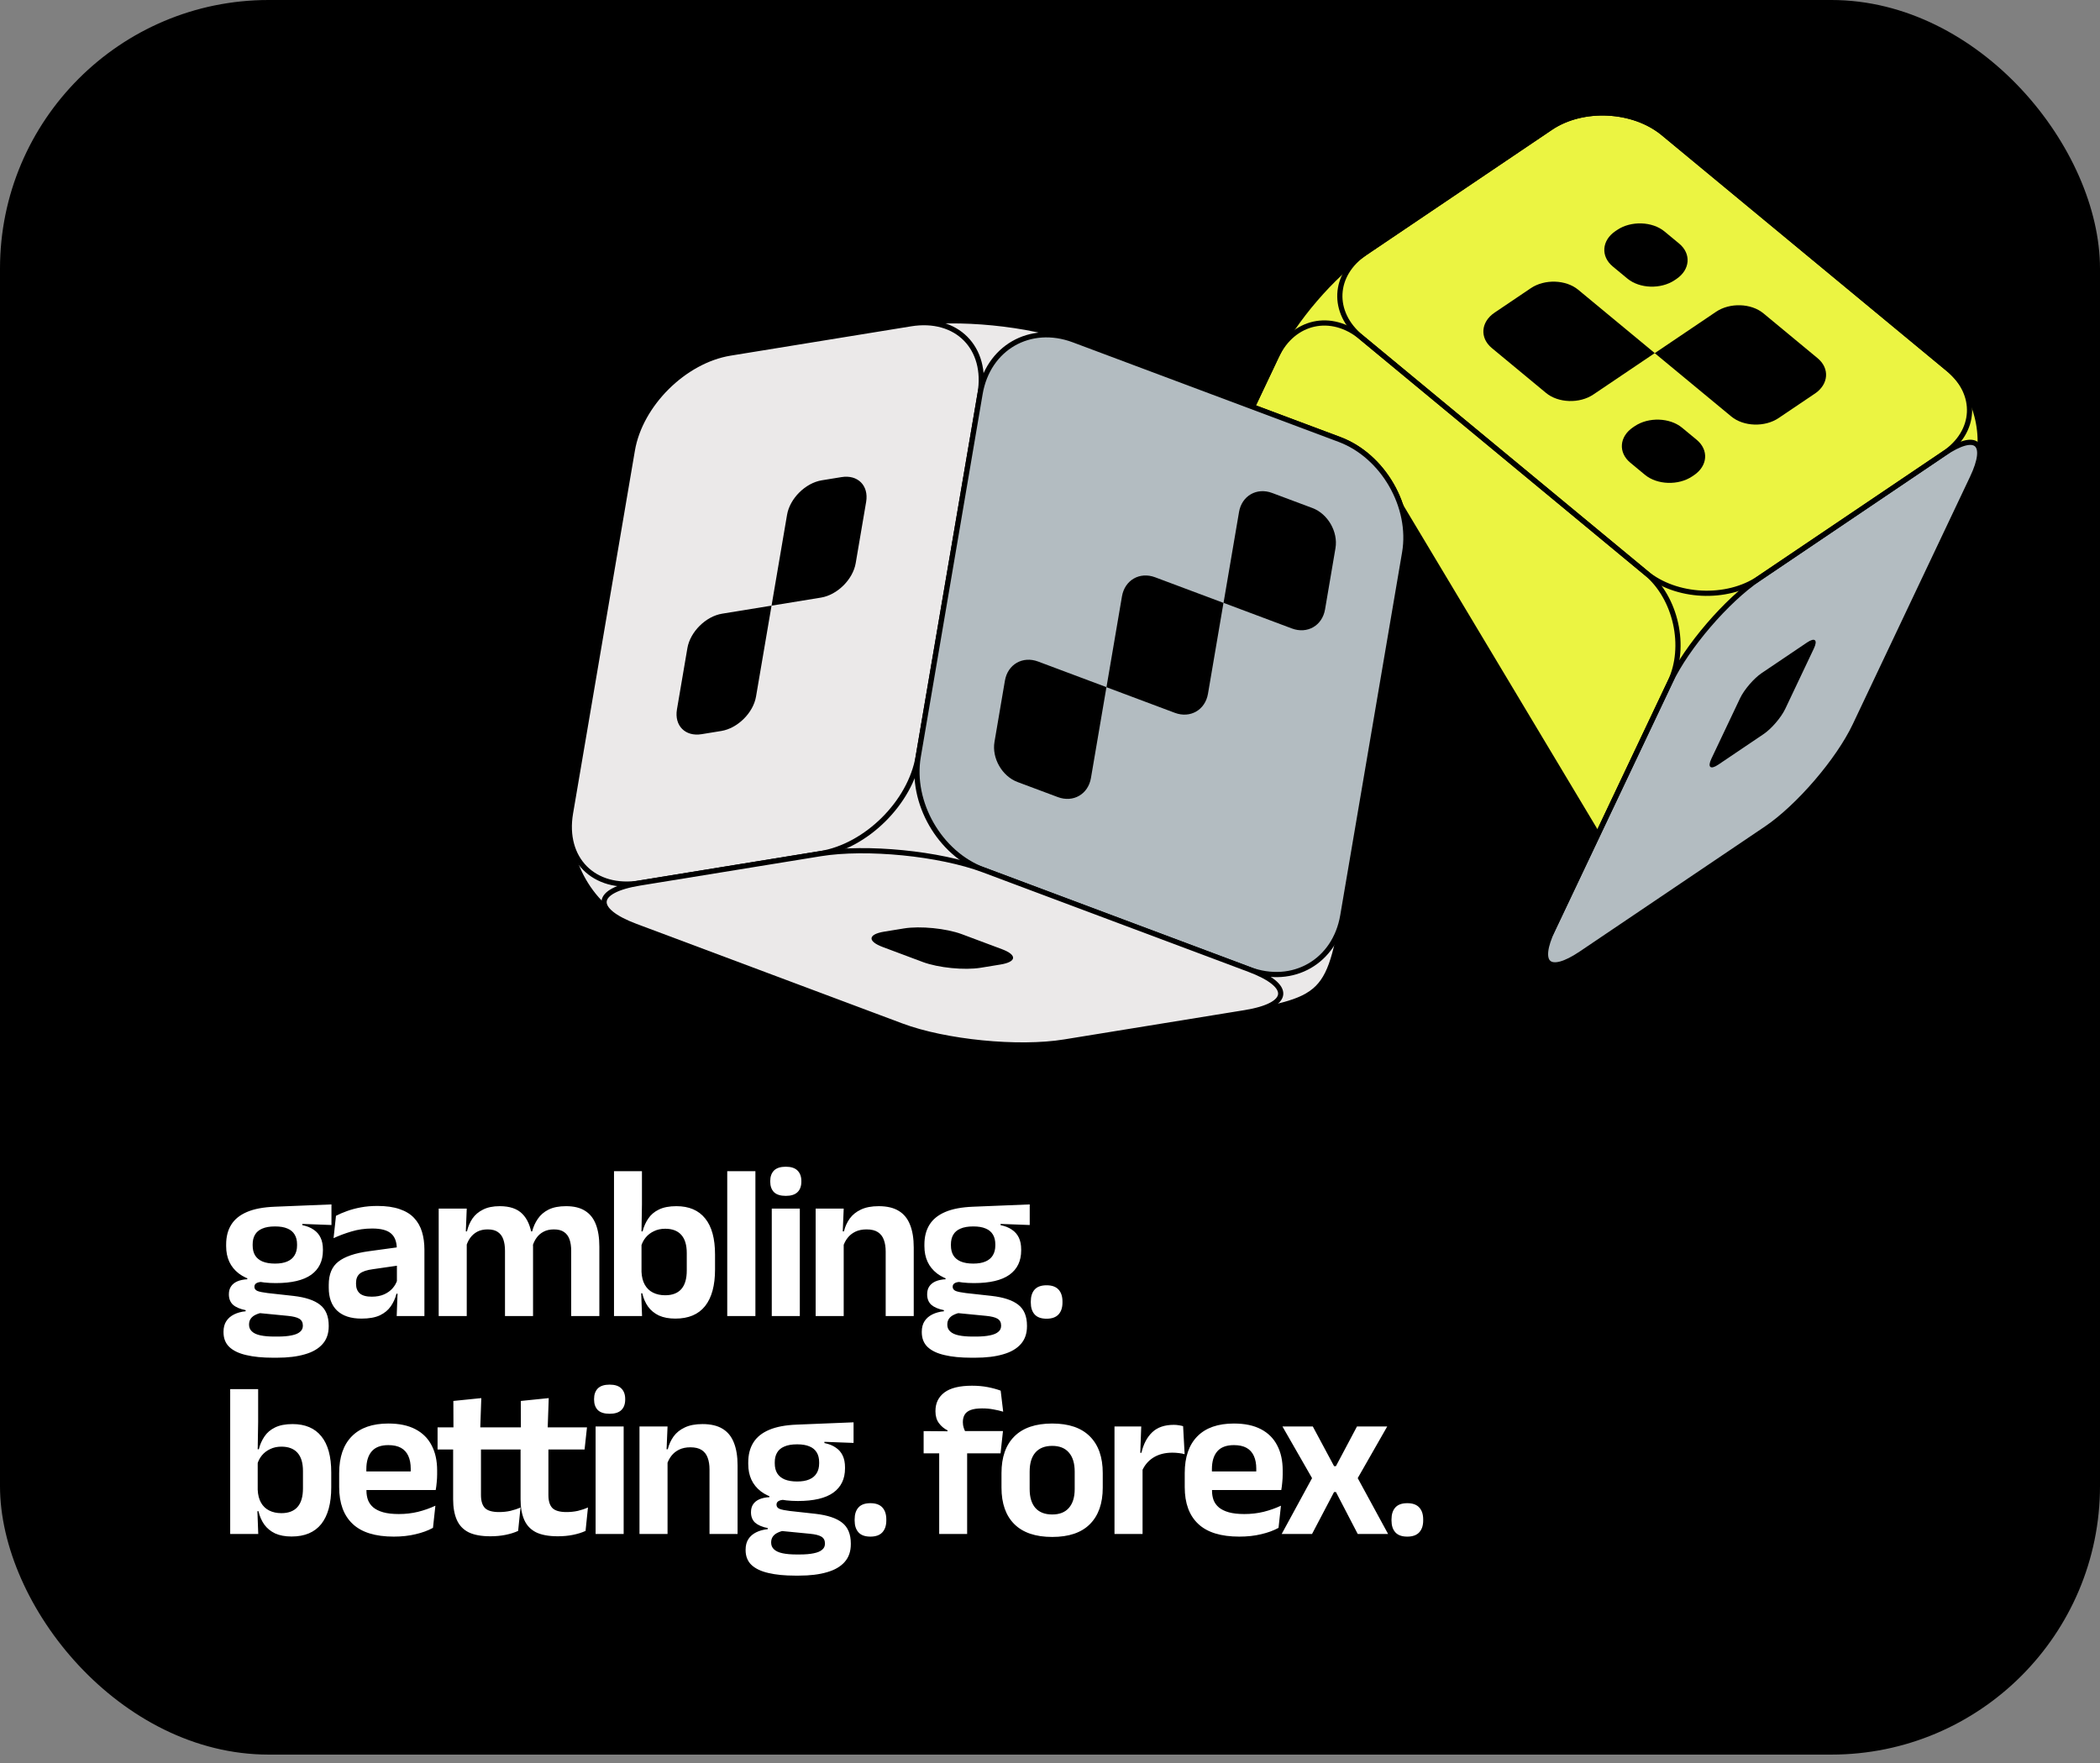 <svg width="212" height="178" viewBox="0 0 212 178" fill="none" xmlns="http://www.w3.org/2000/svg">
<rect x="0" y="0" width="212" height="178" fill="#808080" stroke="none"/>
<rect width="212" height="177.146" rx="27.12" fill="black"/>
<path d="M178.32 83.664C181.564 81.474 185.593 76.781 187.272 73.242L199.121 48.234C200.8 44.695 199.7 39.755 196.684 37.256L167.916 13.45C164.9 10.952 159.773 10.7 156.526 12.895L137.821 25.52C134.576 27.709 130.547 32.403 128.869 35.941L117.019 60.95C115.341 64.488 116.441 69.429 119.456 71.927L148.225 95.733C151.241 98.231 156.37 98.478 159.614 96.289L178.32 83.664Z" fill="#EBF442" stroke="black" stroke-width="0.525" stroke-linecap="round" stroke-linejoin="round"/>
<path d="M121.389 73.524L148.225 95.732C151.24 98.231 156.369 98.478 159.614 96.288L160.534 95.666L162.973 86.567L140.306 48.732L121.382 73.527L121.389 73.524Z" fill="black"/>
<path d="M187.272 73.241C185.594 76.78 181.566 81.469 178.32 83.663L159.615 96.288C156.37 98.477 155.082 97.377 156.76 93.838L168.61 68.83C170.288 65.291 174.315 60.603 177.562 58.408L196.267 45.783C199.512 43.594 200.8 44.694 199.122 48.233L187.272 73.241Z" fill="#B3BCC1" stroke="black" stroke-width="0.525" stroke-linecap="round" stroke-linejoin="round"/>
<path d="M180.221 71.576C179.811 72.437 178.83 73.585 178.033 74.118L173.465 77.2C172.673 77.735 172.358 77.467 172.769 76.6L175.665 70.494C176.075 69.632 177.056 68.484 177.853 67.951L182.421 64.87C183.213 64.335 183.528 64.603 183.116 65.47L180.221 71.576Z" fill="black"/>
<path d="M167.916 13.451C164.901 10.952 159.773 10.7 156.527 12.895L137.821 25.52C134.577 27.709 134.388 31.549 137.406 34.043L166.174 57.848C169.19 60.347 174.317 60.599 177.564 58.404L196.269 45.779C199.514 43.59 199.702 39.75 196.685 37.256L167.916 13.451Z" stroke="black" stroke-width="0.525" stroke-linecap="round" stroke-linejoin="round"/>
<path d="M137.406 34.043C134.39 31.544 130.549 32.398 128.871 35.936L117.021 60.945C115.343 64.483 116.443 69.424 119.459 71.922L148.227 95.728C151.243 98.226 155.083 97.373 156.762 93.834L168.611 68.826C170.29 65.287 169.19 60.347 166.174 57.848L137.406 34.043Z" stroke="black" stroke-width="0.525" stroke-linecap="round" stroke-linejoin="round"/>
<path d="M167.046 35.652L160.856 39.828C159.465 40.768 157.312 40.697 156.074 39.671L150.604 35.14C149.366 34.115 149.487 32.507 150.878 31.567L154.541 29.096C155.932 28.157 158.084 28.228 159.322 29.253L167.048 35.647L167.046 35.652Z" fill="black"/>
<path d="M183.221 39.734L179.558 42.205C178.167 43.145 176.014 43.074 174.776 42.048L167.051 35.655L173.24 31.478C174.631 30.538 176.784 30.61 178.022 31.636L183.493 36.166C184.731 37.192 184.61 38.799 183.219 39.739L183.221 39.734Z" fill="black"/>
<path d="M169.24 28.165L169.068 28.28C167.677 29.22 165.524 29.149 164.286 28.123L162.812 26.903C161.574 25.878 161.695 24.27 163.086 23.33L163.258 23.215C164.649 22.275 166.802 22.346 168.04 23.372L169.514 24.592C170.752 25.617 170.631 27.225 169.24 28.165Z" fill="black"/>
<path d="M171.011 47.976L170.839 48.092C169.448 49.032 167.296 48.96 166.058 47.935L164.584 46.715C163.346 45.689 163.467 44.082 164.858 43.142L165.03 43.026C166.421 42.087 168.573 42.158 169.811 43.184L171.285 44.403C172.523 45.429 172.402 47.037 171.011 47.976Z" fill="black"/>
<path d="M57.589 82.092C56.797 86.728 59.754 91.871 64.16 93.524L91.005 103.58C95.41 105.233 102.813 105.966 107.452 105.208L123.168 102.654C134.168 100.863 134.113 100.921 135.988 89.932L141.803 55.803C142.595 51.168 139.637 46.025 135.232 44.371L108.387 34.316C103.981 32.662 96.579 31.93 91.939 32.688L73.714 35.648C69.07 36.405 64.625 40.815 63.838 45.452L57.594 82.094L57.589 82.092Z" fill="#EBE9E9" stroke="black" stroke-width="0.525" stroke-linecap="round" stroke-linejoin="round"/>
<path d="M91.939 32.687C96.584 31.931 99.734 35.107 98.942 39.742L92.698 76.384C91.906 81.019 87.461 85.43 82.821 86.188L64.597 89.149C59.952 89.905 56.801 86.729 57.593 82.094L63.837 45.452C64.629 40.816 69.074 36.406 73.714 35.648L91.939 32.687Z" fill="#EBE9E9" stroke="black" stroke-width="0.525" stroke-linecap="round" stroke-linejoin="round"/>
<path d="M77.889 61.146L76.323 70.323C76.043 71.967 74.465 73.532 72.819 73.8L70.827 74.124C69.181 74.393 68.06 73.265 68.34 71.621L69.394 65.436C69.674 63.792 71.252 62.227 72.898 61.959L77.889 61.146Z" fill="black"/>
<path d="M84.952 48.169C86.597 47.9 87.719 49.028 87.439 50.672L86.385 56.857C86.105 58.501 84.526 60.066 82.881 60.334L77.89 61.147L79.456 51.97C79.736 50.326 81.314 48.761 82.96 48.493L84.952 48.169Z" fill="black"/>
<path d="M98.941 39.747C99.733 35.112 103.98 32.667 108.387 34.315L135.233 44.371C139.638 46.024 142.595 51.167 141.803 55.803L135.559 92.444C134.767 97.08 130.52 99.525 126.113 97.876L99.268 87.82C94.863 86.167 91.905 81.024 92.697 76.389L98.941 39.747Z" fill="#B3BCC1" stroke="black" stroke-width="0.525" stroke-linecap="round" stroke-linejoin="round"/>
<path d="M82.818 86.187C87.463 85.43 94.865 86.163 99.265 87.815L126.111 97.871C130.516 99.524 130.318 101.489 125.68 102.243L107.455 105.203C102.81 105.96 95.408 105.227 91.008 103.575L64.162 93.52C59.757 91.866 59.955 89.901 64.593 89.148L82.818 86.187Z" fill="#EBE9E9" stroke="black" stroke-width="0.525" stroke-linecap="round" stroke-linejoin="round"/>
<path d="M101.45 68.717C101.73 67.073 103.24 66.206 104.799 66.79L111.698 69.375L110.134 78.547C109.854 80.191 108.344 81.059 106.786 80.474L102.728 78.956C101.163 78.374 100.116 76.546 100.396 74.902L101.448 68.722L101.45 68.717Z" fill="black"/>
<path d="M113.265 60.21C113.545 58.566 115.055 57.699 116.613 58.283L123.513 60.868L121.949 70.04C121.669 71.684 120.159 72.552 118.6 71.967L111.701 69.382L113.265 60.21Z" fill="black"/>
<path d="M125.081 51.699C125.361 50.055 126.871 49.187 128.43 49.772L132.487 51.29C134.053 51.872 135.099 53.7 134.819 55.344L133.767 61.524C133.487 63.168 131.977 64.035 130.418 63.451L123.519 60.865L125.083 51.694L125.081 51.699Z" fill="black"/>
<path d="M100.994 97.381C102.639 97.113 102.708 96.416 101.149 95.831L97.091 94.313C95.526 93.731 92.901 93.468 91.256 93.736L89.264 94.06C87.618 94.329 87.55 95.026 89.109 95.61L93.166 97.129C94.731 97.71 97.356 97.974 99.002 97.706L100.994 97.381Z" fill="black"/>
<path d="M27.841 129.543C26.197 129.543 24.95 129.218 24.102 128.569C23.254 127.913 22.83 126.995 22.83 125.815V125.649C22.83 124.867 22.999 124.203 23.339 123.657C23.678 123.104 24.209 122.673 24.932 122.363C25.655 122.053 26.591 121.876 27.742 121.832L33.462 121.6V123.679L30.519 123.569V123.691C30.983 123.786 31.367 123.941 31.669 124.155C31.979 124.362 32.211 124.631 32.366 124.963C32.521 125.287 32.599 125.682 32.599 126.147V126.246C32.599 127.316 32.204 128.134 31.415 128.702C30.626 129.263 29.434 129.543 27.841 129.543ZM27.709 134.942H28.018C28.594 134.942 29.07 134.901 29.446 134.82C29.822 134.746 30.102 134.628 30.286 134.466C30.478 134.311 30.574 134.108 30.574 133.858V133.824C30.574 133.515 30.452 133.286 30.209 133.139C29.973 132.998 29.589 132.903 29.058 132.851L25.883 132.541L26.536 132.508C26.263 132.56 26.02 132.637 25.806 132.74C25.599 132.836 25.437 132.965 25.319 133.128C25.201 133.29 25.142 133.489 25.142 133.725V133.747C25.142 134.02 25.238 134.245 25.43 134.422C25.621 134.606 25.909 134.739 26.293 134.82C26.676 134.901 27.148 134.942 27.709 134.942ZM27.554 137.077C26.506 137.077 25.61 136.989 24.865 136.812C24.12 136.642 23.549 136.369 23.151 135.993C22.76 135.617 22.564 135.119 22.564 134.499V134.455C22.564 134.035 22.656 133.681 22.841 133.393C23.025 133.105 23.287 132.877 23.626 132.707C23.966 132.537 24.357 132.431 24.799 132.386V132.276C24.238 132.165 23.814 131.984 23.527 131.734C23.247 131.475 23.106 131.125 23.106 130.683V130.671C23.106 130.362 23.176 130.1 23.317 129.886C23.457 129.672 23.663 129.502 23.936 129.377C24.216 129.252 24.559 129.178 24.965 129.156V128.835L27.366 129.432L26.591 129.41C26.252 129.418 26.016 129.466 25.883 129.554C25.75 129.635 25.684 129.753 25.684 129.908V129.919C25.684 130.111 25.787 130.251 25.994 130.34C26.2 130.421 26.543 130.491 27.023 130.55L29.623 130.837C30.84 130.978 31.736 131.276 32.311 131.734C32.894 132.191 33.185 132.895 33.185 133.847V133.902C33.185 134.632 32.978 135.23 32.566 135.694C32.152 136.166 31.555 136.513 30.773 136.734C29.999 136.963 29.058 137.077 27.952 137.077H27.554ZM27.764 127.574C28.258 127.574 28.668 127.504 28.992 127.364C29.324 127.223 29.571 127.017 29.733 126.744C29.903 126.471 29.988 126.139 29.988 125.748V125.627C29.988 125.236 29.907 124.907 29.744 124.642C29.582 124.369 29.339 124.166 29.014 124.033C28.69 123.893 28.28 123.823 27.786 123.823H27.753C27.229 123.823 26.802 123.897 26.47 124.045C26.138 124.185 25.894 124.391 25.739 124.664C25.584 124.93 25.507 125.25 25.507 125.627V125.748C25.507 126.139 25.588 126.471 25.75 126.744C25.92 127.017 26.171 127.223 26.503 127.364C26.842 127.504 27.262 127.574 27.764 127.574ZM40.047 132.873L40.147 130.218L40.069 129.974V126.578L40.058 126.091C40.058 125.383 39.863 124.863 39.472 124.531C39.088 124.199 38.458 124.033 37.58 124.033C36.835 124.033 36.134 124.133 35.478 124.332C34.829 124.524 34.228 124.749 33.675 125.007L33.918 122.75C34.242 122.58 34.611 122.422 35.024 122.274C35.445 122.12 35.913 121.994 36.429 121.898C36.946 121.802 37.502 121.754 38.1 121.754C38.985 121.754 39.734 121.861 40.346 122.075C40.958 122.282 41.445 122.58 41.806 122.971C42.175 123.362 42.44 123.831 42.603 124.376C42.765 124.915 42.846 125.512 42.846 126.169V132.873H40.047ZM36.496 133.128C35.419 133.128 34.596 132.858 34.029 132.32C33.468 131.781 33.188 131.014 33.188 130.019V129.709C33.188 128.654 33.512 127.876 34.161 127.375C34.81 126.866 35.839 126.515 37.248 126.324L40.324 125.903L40.489 127.729L37.657 128.138C37.038 128.219 36.595 128.367 36.33 128.58C36.072 128.794 35.943 129.108 35.943 129.521V129.631C35.943 130.037 36.068 130.354 36.319 130.583C36.577 130.804 36.979 130.915 37.525 130.915C38.011 130.915 38.428 130.837 38.775 130.683C39.121 130.528 39.405 130.325 39.627 130.074C39.855 129.816 40.017 129.528 40.113 129.211L40.512 130.616H40.025C39.907 131.081 39.715 131.505 39.45 131.888C39.191 132.265 38.826 132.567 38.354 132.796C37.882 133.017 37.263 133.128 36.496 133.128ZM57.663 132.873V126.279C57.663 125.837 57.607 125.457 57.497 125.14C57.386 124.815 57.202 124.565 56.943 124.387C56.693 124.21 56.35 124.122 55.915 124.122C55.516 124.122 55.17 124.199 54.875 124.354C54.58 124.509 54.34 124.719 54.156 124.985C53.971 125.243 53.835 125.538 53.746 125.87L53.436 124.321H53.724C53.842 123.856 54.034 123.432 54.299 123.049C54.565 122.658 54.926 122.348 55.383 122.12C55.848 121.891 56.434 121.777 57.143 121.777C57.932 121.777 58.57 121.931 59.056 122.241C59.551 122.544 59.916 123.001 60.152 123.613C60.388 124.218 60.506 124.97 60.506 125.87V132.873H57.663ZM44.287 132.873V122.02H47.119L47.009 124.775L47.119 124.896V132.873H44.287ZM50.98 132.873V126.279C50.98 125.837 50.925 125.457 50.814 125.14C50.704 124.815 50.519 124.565 50.261 124.387C50.01 124.21 49.667 124.122 49.232 124.122C48.827 124.122 48.476 124.199 48.181 124.354C47.894 124.509 47.654 124.719 47.462 124.985C47.278 125.243 47.141 125.538 47.053 125.87L46.61 124.321H47.141C47.252 123.842 47.436 123.41 47.694 123.027C47.96 122.643 48.318 122.341 48.768 122.12C49.218 121.891 49.778 121.777 50.449 121.777C51.46 121.777 52.219 122.035 52.728 122.551C53.245 123.067 53.569 123.82 53.702 124.808C53.731 124.955 53.757 125.129 53.779 125.328C53.801 125.52 53.812 125.7 53.812 125.87V132.873H50.98ZM68.18 133.128C67.531 133.128 66.978 133.024 66.521 132.818C66.071 132.604 65.706 132.305 65.425 131.922C65.153 131.538 64.957 131.088 64.839 130.572H64.032L64.762 128.403C64.784 128.92 64.894 129.355 65.094 129.709C65.293 130.063 65.569 130.328 65.923 130.505C66.277 130.683 66.687 130.771 67.151 130.771C67.867 130.771 68.409 130.565 68.778 130.151C69.147 129.731 69.331 129.104 69.331 128.271V126.512C69.331 125.7 69.147 125.088 68.778 124.675C68.409 124.262 67.867 124.056 67.151 124.056C66.731 124.056 66.355 124.137 66.023 124.299C65.691 124.454 65.415 124.664 65.193 124.93C64.972 125.195 64.813 125.501 64.718 125.848L64.076 124.321H64.872C64.99 123.849 65.178 123.421 65.437 123.038C65.695 122.647 66.052 122.341 66.51 122.12C66.974 121.891 67.564 121.777 68.28 121.777C69.556 121.777 70.526 122.19 71.189 123.016C71.853 123.834 72.185 125.048 72.185 126.655V128.16C72.185 129.783 71.85 131.018 71.178 131.866C70.507 132.707 69.508 133.128 68.18 133.128ZM61.985 132.873V118.247H64.806V121.588L64.751 124.896L64.762 125.239V129.543L64.718 130.218L64.817 132.873H61.985ZM73.417 132.873V118.247H76.26V132.873H73.417ZM77.912 132.873V122.02H80.744V132.873H77.912ZM79.328 120.737C78.79 120.737 78.392 120.611 78.133 120.36C77.883 120.102 77.757 119.748 77.757 119.298V119.243C77.757 118.793 77.883 118.439 78.133 118.181C78.392 117.923 78.79 117.794 79.328 117.794C79.859 117.794 80.254 117.923 80.512 118.181C80.77 118.439 80.899 118.793 80.899 119.243V119.298C80.899 119.756 80.77 120.11 80.512 120.36C80.254 120.611 79.859 120.737 79.328 120.737ZM89.412 132.873V126.357C89.412 125.899 89.349 125.505 89.224 125.173C89.106 124.841 88.906 124.583 88.626 124.399C88.346 124.214 87.962 124.122 87.476 124.122C87.048 124.122 86.672 124.199 86.347 124.354C86.03 124.509 85.768 124.719 85.562 124.985C85.362 125.243 85.211 125.538 85.108 125.87L84.665 124.321H85.197C85.314 123.842 85.51 123.41 85.783 123.027C86.063 122.643 86.439 122.341 86.911 122.12C87.391 121.891 87.988 121.777 88.704 121.777C89.537 121.777 90.212 121.935 90.728 122.252C91.245 122.562 91.624 123.027 91.868 123.646C92.118 124.266 92.244 125.033 92.244 125.947V132.873H89.412ZM82.342 132.873V122.02H85.174L85.064 124.664L85.174 124.896V132.873H82.342ZM98.333 129.543C96.688 129.543 95.442 129.218 94.593 128.569C93.745 127.913 93.321 126.995 93.321 125.815V125.649C93.321 124.867 93.491 124.203 93.83 123.657C94.169 123.104 94.7 122.673 95.423 122.363C96.146 122.053 97.083 121.876 98.233 121.832L103.953 121.6V123.679L101.01 123.569V123.691C101.475 123.786 101.858 123.941 102.161 124.155C102.471 124.362 102.703 124.631 102.858 124.963C103.013 125.287 103.09 125.682 103.09 126.147V126.246C103.09 127.316 102.695 128.134 101.906 128.702C101.117 129.263 99.926 129.543 98.333 129.543ZM98.2 134.942H98.51C99.085 134.942 99.561 134.901 99.937 134.82C100.313 134.746 100.593 134.628 100.778 134.466C100.97 134.311 101.065 134.108 101.065 133.858V133.824C101.065 133.515 100.944 133.286 100.7 133.139C100.464 132.998 100.081 132.903 99.55 132.851L96.375 132.541L97.027 132.508C96.754 132.56 96.511 132.637 96.297 132.74C96.091 132.836 95.928 132.965 95.81 133.128C95.692 133.29 95.633 133.489 95.633 133.725V133.747C95.633 134.02 95.729 134.245 95.921 134.422C96.113 134.606 96.4 134.739 96.784 134.82C97.168 134.901 97.639 134.942 98.2 134.942ZM98.045 137.077C96.998 137.077 96.102 136.989 95.357 136.812C94.612 136.642 94.04 136.369 93.642 135.993C93.251 135.617 93.056 135.119 93.056 134.499V134.455C93.056 134.035 93.148 133.681 93.332 133.393C93.517 133.105 93.778 132.877 94.118 132.707C94.457 132.537 94.848 132.431 95.29 132.386V132.276C94.73 132.165 94.306 131.984 94.018 131.734C93.738 131.475 93.598 131.125 93.598 130.683V130.671C93.598 130.362 93.668 130.1 93.808 129.886C93.948 129.672 94.155 129.502 94.427 129.377C94.708 129.252 95.051 129.178 95.456 129.156V128.835L97.857 129.432L97.083 129.41C96.743 129.418 96.507 129.466 96.375 129.554C96.242 129.635 96.175 129.753 96.175 129.908V129.919C96.175 130.111 96.279 130.251 96.485 130.34C96.692 130.421 97.035 130.491 97.514 130.55L100.114 130.837C101.331 130.978 102.227 131.276 102.802 131.734C103.385 132.191 103.676 132.895 103.676 133.847V133.902C103.676 134.632 103.47 135.23 103.057 135.694C102.644 136.166 102.046 136.513 101.265 136.734C100.49 136.963 99.55 137.077 98.444 137.077H98.045ZM98.255 127.574C98.749 127.574 99.159 127.504 99.483 127.364C99.815 127.223 100.062 127.017 100.225 126.744C100.394 126.471 100.479 126.139 100.479 125.748V125.627C100.479 125.236 100.398 124.907 100.236 124.642C100.073 124.369 99.83 124.166 99.505 124.033C99.181 123.893 98.772 123.823 98.278 123.823H98.244C97.721 123.823 97.293 123.897 96.961 124.045C96.629 124.185 96.386 124.391 96.231 124.664C96.076 124.93 95.999 125.25 95.999 125.627V125.748C95.999 126.139 96.08 126.471 96.242 126.744C96.412 127.017 96.662 127.223 96.994 127.364C97.333 127.504 97.754 127.574 98.255 127.574ZM105.655 133.139C105.109 133.139 104.707 132.995 104.449 132.707C104.191 132.419 104.062 132.021 104.062 131.512V131.402C104.062 130.885 104.191 130.483 104.449 130.196C104.707 129.908 105.109 129.764 105.655 129.764C106.193 129.764 106.595 129.908 106.861 130.196C107.126 130.483 107.259 130.885 107.259 131.402V131.512C107.259 132.021 107.126 132.419 106.861 132.707C106.595 132.995 106.193 133.139 105.655 133.139ZM29.434 155.128C28.785 155.128 28.232 155.024 27.775 154.818C27.325 154.604 26.96 154.305 26.68 153.922C26.407 153.538 26.211 153.088 26.093 152.572H25.286L26.016 150.403C26.038 150.92 26.149 151.355 26.348 151.709C26.547 152.063 26.824 152.328 27.178 152.505C27.532 152.683 27.941 152.771 28.406 152.771C29.121 152.771 29.663 152.565 30.032 152.151C30.401 151.731 30.585 151.104 30.585 150.271V148.512C30.585 147.7 30.401 147.088 30.032 146.675C29.663 146.262 29.121 146.056 28.406 146.056C27.985 146.056 27.609 146.137 27.277 146.299C26.945 146.454 26.669 146.664 26.447 146.93C26.226 147.195 26.068 147.501 25.972 147.848L25.33 146.321H26.127C26.245 145.849 26.433 145.421 26.691 145.038C26.949 144.647 27.307 144.341 27.764 144.12C28.229 143.891 28.819 143.777 29.534 143.777C30.81 143.777 31.78 144.19 32.444 145.016C33.108 145.834 33.44 147.048 33.44 148.655V150.16C33.44 151.783 33.104 153.018 32.433 153.866C31.762 154.707 30.762 155.128 29.434 155.128ZM23.239 154.873V140.247H26.06V143.588L26.005 146.896L26.016 147.239V151.543L25.972 152.218L26.071 154.873H23.239ZM39.749 155.139C37.891 155.139 36.508 154.711 35.6 153.855C34.693 153 34.24 151.761 34.24 150.138V148.722C34.24 147.114 34.664 145.879 35.512 145.016C36.36 144.153 37.592 143.721 39.207 143.721C40.299 143.721 41.209 143.913 41.94 144.297C42.67 144.68 43.216 145.226 43.577 145.934C43.946 146.635 44.13 147.475 44.13 148.456V148.844C44.13 149.109 44.115 149.382 44.086 149.662C44.064 149.935 44.031 150.193 43.986 150.437H41.42C41.442 150.031 41.453 149.647 41.453 149.286C41.46 148.917 41.464 148.585 41.464 148.29C41.464 147.781 41.383 147.35 41.221 146.996C41.058 146.635 40.811 146.362 40.479 146.177C40.148 145.993 39.723 145.901 39.207 145.901C38.447 145.901 37.887 146.111 37.525 146.531C37.164 146.952 36.983 147.549 36.983 148.324V149.33L36.994 149.651V150.503C36.994 150.842 37.046 151.156 37.149 151.443C37.26 151.731 37.441 151.982 37.691 152.196C37.942 152.402 38.274 152.565 38.687 152.683C39.108 152.801 39.631 152.86 40.258 152.86C40.937 152.86 41.582 152.786 42.194 152.638C42.814 152.483 43.4 152.277 43.953 152.019L43.71 154.254C43.216 154.526 42.633 154.74 41.962 154.895C41.298 155.057 40.56 155.139 39.749 155.139ZM35.744 150.437V148.556H43.411V150.437H35.744ZM49.507 155.105C48.585 155.105 47.847 154.969 47.294 154.696C46.748 154.416 46.354 153.995 46.11 153.435C45.867 152.874 45.745 152.185 45.745 151.366V145.038H48.555V150.946C48.555 151.536 48.688 151.971 48.953 152.251C49.226 152.524 49.702 152.66 50.381 152.66C50.779 152.66 51.163 152.62 51.531 152.539C51.9 152.45 52.239 152.336 52.549 152.196L52.306 154.563C51.937 154.733 51.513 154.866 51.033 154.962C50.561 155.057 50.053 155.105 49.507 155.105ZM44.174 146.343V144.108H52.45L52.206 146.343H44.174ZM45.778 144.319L45.767 141.442L48.588 141.155L48.478 144.319H45.778ZM56.314 155.105C55.392 155.105 54.655 154.969 54.101 154.696C53.556 154.416 53.161 153.995 52.918 153.435C52.674 152.874 52.553 152.185 52.553 151.366V145.038H55.363V150.946C55.363 151.536 55.495 151.971 55.761 152.251C56.034 152.524 56.51 152.66 57.188 152.66C57.586 152.66 57.97 152.62 58.339 152.539C58.707 152.45 59.047 152.336 59.356 152.196L59.113 154.563C58.744 154.733 58.32 154.866 57.841 154.962C57.369 155.057 56.86 155.105 56.314 155.105ZM50.981 146.343V144.108H59.257L59.014 146.343H50.981ZM52.586 144.319L52.575 141.442L55.396 141.155L55.285 144.319H52.586ZM60.128 154.873V144.02H62.96V154.873H60.128ZM61.544 142.737C61.006 142.737 60.607 142.611 60.349 142.36C60.099 142.102 59.973 141.748 59.973 141.298V141.243C59.973 140.793 60.099 140.439 60.349 140.181C60.607 139.923 61.006 139.794 61.544 139.794C62.075 139.794 62.47 139.923 62.728 140.181C62.986 140.439 63.115 140.793 63.115 141.243V141.298C63.115 141.756 62.986 142.11 62.728 142.36C62.47 142.611 62.075 142.737 61.544 142.737ZM71.627 154.873V148.357C71.627 147.899 71.565 147.505 71.439 147.173C71.321 146.841 71.122 146.583 70.842 146.399C70.562 146.214 70.178 146.122 69.691 146.122C69.263 146.122 68.887 146.199 68.563 146.354C68.246 146.509 67.984 146.719 67.777 146.985C67.578 147.243 67.427 147.538 67.324 147.87L66.881 146.321H67.412C67.53 145.842 67.726 145.41 67.999 145.027C68.279 144.643 68.655 144.341 69.127 144.12C69.606 143.891 70.204 143.777 70.919 143.777C71.753 143.777 72.428 143.935 72.944 144.252C73.46 144.562 73.84 145.027 74.083 145.646C74.334 146.266 74.46 147.033 74.46 147.947V154.873H71.627ZM64.558 154.873V144.02H67.39L67.279 146.664L67.39 146.896V154.873H64.558ZM80.549 151.543C78.904 151.543 77.657 151.218 76.809 150.569C75.961 149.913 75.537 148.995 75.537 147.815V147.649C75.537 146.867 75.707 146.203 76.046 145.657C76.385 145.104 76.916 144.673 77.639 144.363C78.362 144.053 79.298 143.876 80.449 143.832L86.169 143.6V145.679L83.226 145.569V145.691C83.691 145.786 84.074 145.941 84.376 146.155C84.686 146.362 84.919 146.631 85.073 146.963C85.228 147.287 85.306 147.682 85.306 148.147V148.246C85.306 149.316 84.911 150.134 84.122 150.702C83.333 151.263 82.142 151.543 80.549 151.543ZM80.416 156.942H80.726C81.301 156.942 81.777 156.901 82.153 156.82C82.529 156.746 82.809 156.628 82.994 156.466C83.185 156.311 83.281 156.108 83.281 155.858V155.824C83.281 155.515 83.159 155.286 82.916 155.139C82.68 154.998 82.297 154.903 81.766 154.851L78.59 154.541L79.243 154.508C78.97 154.56 78.727 154.637 78.513 154.74C78.306 154.836 78.144 154.965 78.026 155.128C77.908 155.29 77.849 155.489 77.849 155.725V155.747C77.849 156.02 77.945 156.245 78.137 156.422C78.329 156.606 78.616 156.739 79 156.82C79.383 156.901 79.855 156.942 80.416 156.942ZM80.261 159.077C79.214 159.077 78.317 158.989 77.573 158.812C76.828 158.642 76.256 158.369 75.858 157.993C75.467 157.617 75.271 157.119 75.271 156.499V156.455C75.271 156.035 75.364 155.681 75.548 155.393C75.732 155.105 75.994 154.877 76.333 154.707C76.673 154.537 77.064 154.431 77.506 154.386V154.276C76.946 154.165 76.522 153.984 76.234 153.734C75.954 153.475 75.814 153.125 75.814 152.683V152.671C75.814 152.362 75.883 152.1 76.024 151.886C76.164 151.672 76.37 151.502 76.643 151.377C76.924 151.252 77.266 151.178 77.672 151.156V150.835L80.073 151.432L79.298 151.41C78.959 151.418 78.723 151.466 78.59 151.554C78.458 151.635 78.391 151.753 78.391 151.908V151.919C78.391 152.111 78.495 152.251 78.701 152.34C78.907 152.421 79.251 152.491 79.73 152.55L82.33 152.837C83.547 152.978 84.443 153.276 85.018 153.734C85.601 154.191 85.892 154.895 85.892 155.847V155.902C85.892 156.632 85.686 157.23 85.273 157.694C84.86 158.166 84.262 158.513 83.48 158.734C82.706 158.963 81.766 159.077 80.659 159.077H80.261ZM80.471 149.574C80.965 149.574 81.375 149.504 81.699 149.364C82.031 149.223 82.278 149.017 82.44 148.744C82.61 148.471 82.695 148.139 82.695 147.748V147.627C82.695 147.236 82.614 146.907 82.451 146.642C82.289 146.369 82.046 146.166 81.721 146.033C81.397 145.893 80.987 145.823 80.493 145.823H80.46C79.936 145.823 79.509 145.897 79.177 146.045C78.845 146.185 78.601 146.391 78.447 146.664C78.292 146.93 78.214 147.25 78.214 147.627V147.748C78.214 148.139 78.295 148.471 78.458 148.744C78.627 149.017 78.878 149.223 79.21 149.364C79.549 149.504 79.97 149.574 80.471 149.574ZM87.871 155.139C87.325 155.139 86.923 154.995 86.665 154.707C86.406 154.419 86.278 154.021 86.278 153.512V153.402C86.278 152.885 86.406 152.483 86.665 152.196C86.923 151.908 87.325 151.764 87.871 151.764C88.409 151.764 88.811 151.908 89.076 152.196C89.342 152.483 89.475 152.885 89.475 153.402V153.512C89.475 154.021 89.342 154.419 89.076 154.707C88.811 154.995 88.409 155.139 87.871 155.139ZM98.132 139.904C98.708 139.904 99.239 139.952 99.726 140.048C100.212 140.144 100.644 140.262 101.02 140.402L101.274 142.526C100.957 142.431 100.625 142.353 100.279 142.294C99.939 142.228 99.563 142.194 99.15 142.194C98.656 142.194 98.265 142.25 97.978 142.36C97.697 142.471 97.498 142.63 97.38 142.836C97.262 143.043 97.203 143.286 97.203 143.566V143.6C97.203 143.799 97.233 143.987 97.292 144.164C97.351 144.341 97.421 144.499 97.502 144.639L95.654 144.706V144.407C95.315 144.245 95.027 144.005 94.791 143.688C94.555 143.371 94.437 142.976 94.437 142.504V142.449C94.437 141.667 94.736 141.048 95.334 140.59C95.938 140.133 96.871 139.904 98.132 139.904ZM94.814 154.873V145.292H97.635V154.873H94.814ZM93.243 146.73V144.485L95.986 144.507L97.093 144.485H101.252L101.009 146.73H93.243ZM106.225 155.172C104.543 155.172 103.267 154.74 102.397 153.877C101.534 153.014 101.103 151.786 101.103 150.193V148.722C101.103 147.121 101.534 145.89 102.397 145.027C103.267 144.156 104.543 143.721 106.225 143.721C107.899 143.721 109.168 144.156 110.031 145.027C110.894 145.89 111.325 147.121 111.325 148.722V150.193C111.325 151.786 110.894 153.014 110.031 153.877C109.175 154.74 107.907 155.172 106.225 155.172ZM106.225 152.904C106.962 152.904 107.523 152.683 107.907 152.24C108.297 151.797 108.493 151.163 108.493 150.337V148.578C108.493 147.737 108.297 147.096 107.907 146.653C107.523 146.203 106.962 145.978 106.225 145.978C105.48 145.978 104.912 146.203 104.521 146.653C104.138 147.096 103.946 147.737 103.946 148.578V150.337C103.946 151.163 104.138 151.797 104.521 152.24C104.912 152.683 105.48 152.904 106.225 152.904ZM115.266 148.567L114.547 146.675H115.233C115.432 145.797 115.793 145.108 116.317 144.606C116.841 144.105 117.567 143.854 118.497 143.854C118.688 143.854 118.862 143.869 119.017 143.898C119.171 143.92 119.312 143.95 119.437 143.987L119.592 146.819C119.43 146.767 119.241 146.73 119.028 146.708C118.814 146.679 118.589 146.664 118.353 146.664C117.6 146.664 116.959 146.83 116.428 147.162C115.904 147.494 115.517 147.962 115.266 148.567ZM112.511 154.873V144.02H115.211L115.089 147.35L115.344 147.45V154.873H112.511ZM125.11 155.139C123.252 155.139 121.869 154.711 120.962 153.855C120.054 153 119.601 151.761 119.601 150.138V148.722C119.601 147.114 120.025 145.879 120.873 145.016C121.721 144.153 122.953 143.721 124.568 143.721C125.66 143.721 126.571 143.913 127.301 144.297C128.031 144.68 128.577 145.226 128.938 145.934C129.307 146.635 129.491 147.475 129.491 148.456V148.844C129.491 149.109 129.477 149.382 129.447 149.662C129.425 149.935 129.392 150.193 129.348 150.437H126.781C126.803 150.031 126.814 149.647 126.814 149.286C126.821 148.917 126.825 148.585 126.825 148.29C126.825 147.781 126.744 147.35 126.582 146.996C126.42 146.635 126.172 146.362 125.841 146.177C125.509 145.993 125.085 145.901 124.568 145.901C123.809 145.901 123.248 146.111 122.887 146.531C122.525 146.952 122.345 147.549 122.345 148.324V149.33L122.356 149.651V150.503C122.356 150.842 122.407 151.156 122.51 151.443C122.621 151.731 122.802 151.982 123.053 152.196C123.303 152.402 123.635 152.565 124.048 152.683C124.469 152.801 124.992 152.86 125.619 152.86C126.298 152.86 126.943 152.786 127.555 152.638C128.175 152.483 128.761 152.277 129.314 152.019L129.071 154.254C128.577 154.526 127.994 154.74 127.323 154.895C126.659 155.057 125.922 155.139 125.11 155.139ZM121.105 150.437V148.556H128.772V150.437H121.105ZM129.389 154.873L132.675 148.832V149.618L129.467 144.02H132.531L134.678 148.025H134.866L136.99 144.02H140.043L136.846 149.618V148.832L140.132 154.873H137.067L134.866 150.636H134.678L132.454 154.873H129.389ZM142.07 155.139C141.524 155.139 141.122 154.995 140.864 154.707C140.605 154.419 140.476 154.021 140.476 153.512V153.402C140.476 152.885 140.605 152.483 140.864 152.196C141.122 151.908 141.524 151.764 142.07 151.764C142.608 151.764 143.01 151.908 143.275 152.196C143.541 152.483 143.674 152.885 143.674 153.402V153.512C143.674 154.021 143.541 154.419 143.275 154.707C143.01 154.995 142.608 155.139 142.07 155.139Z" fill="white"/>
</svg>

